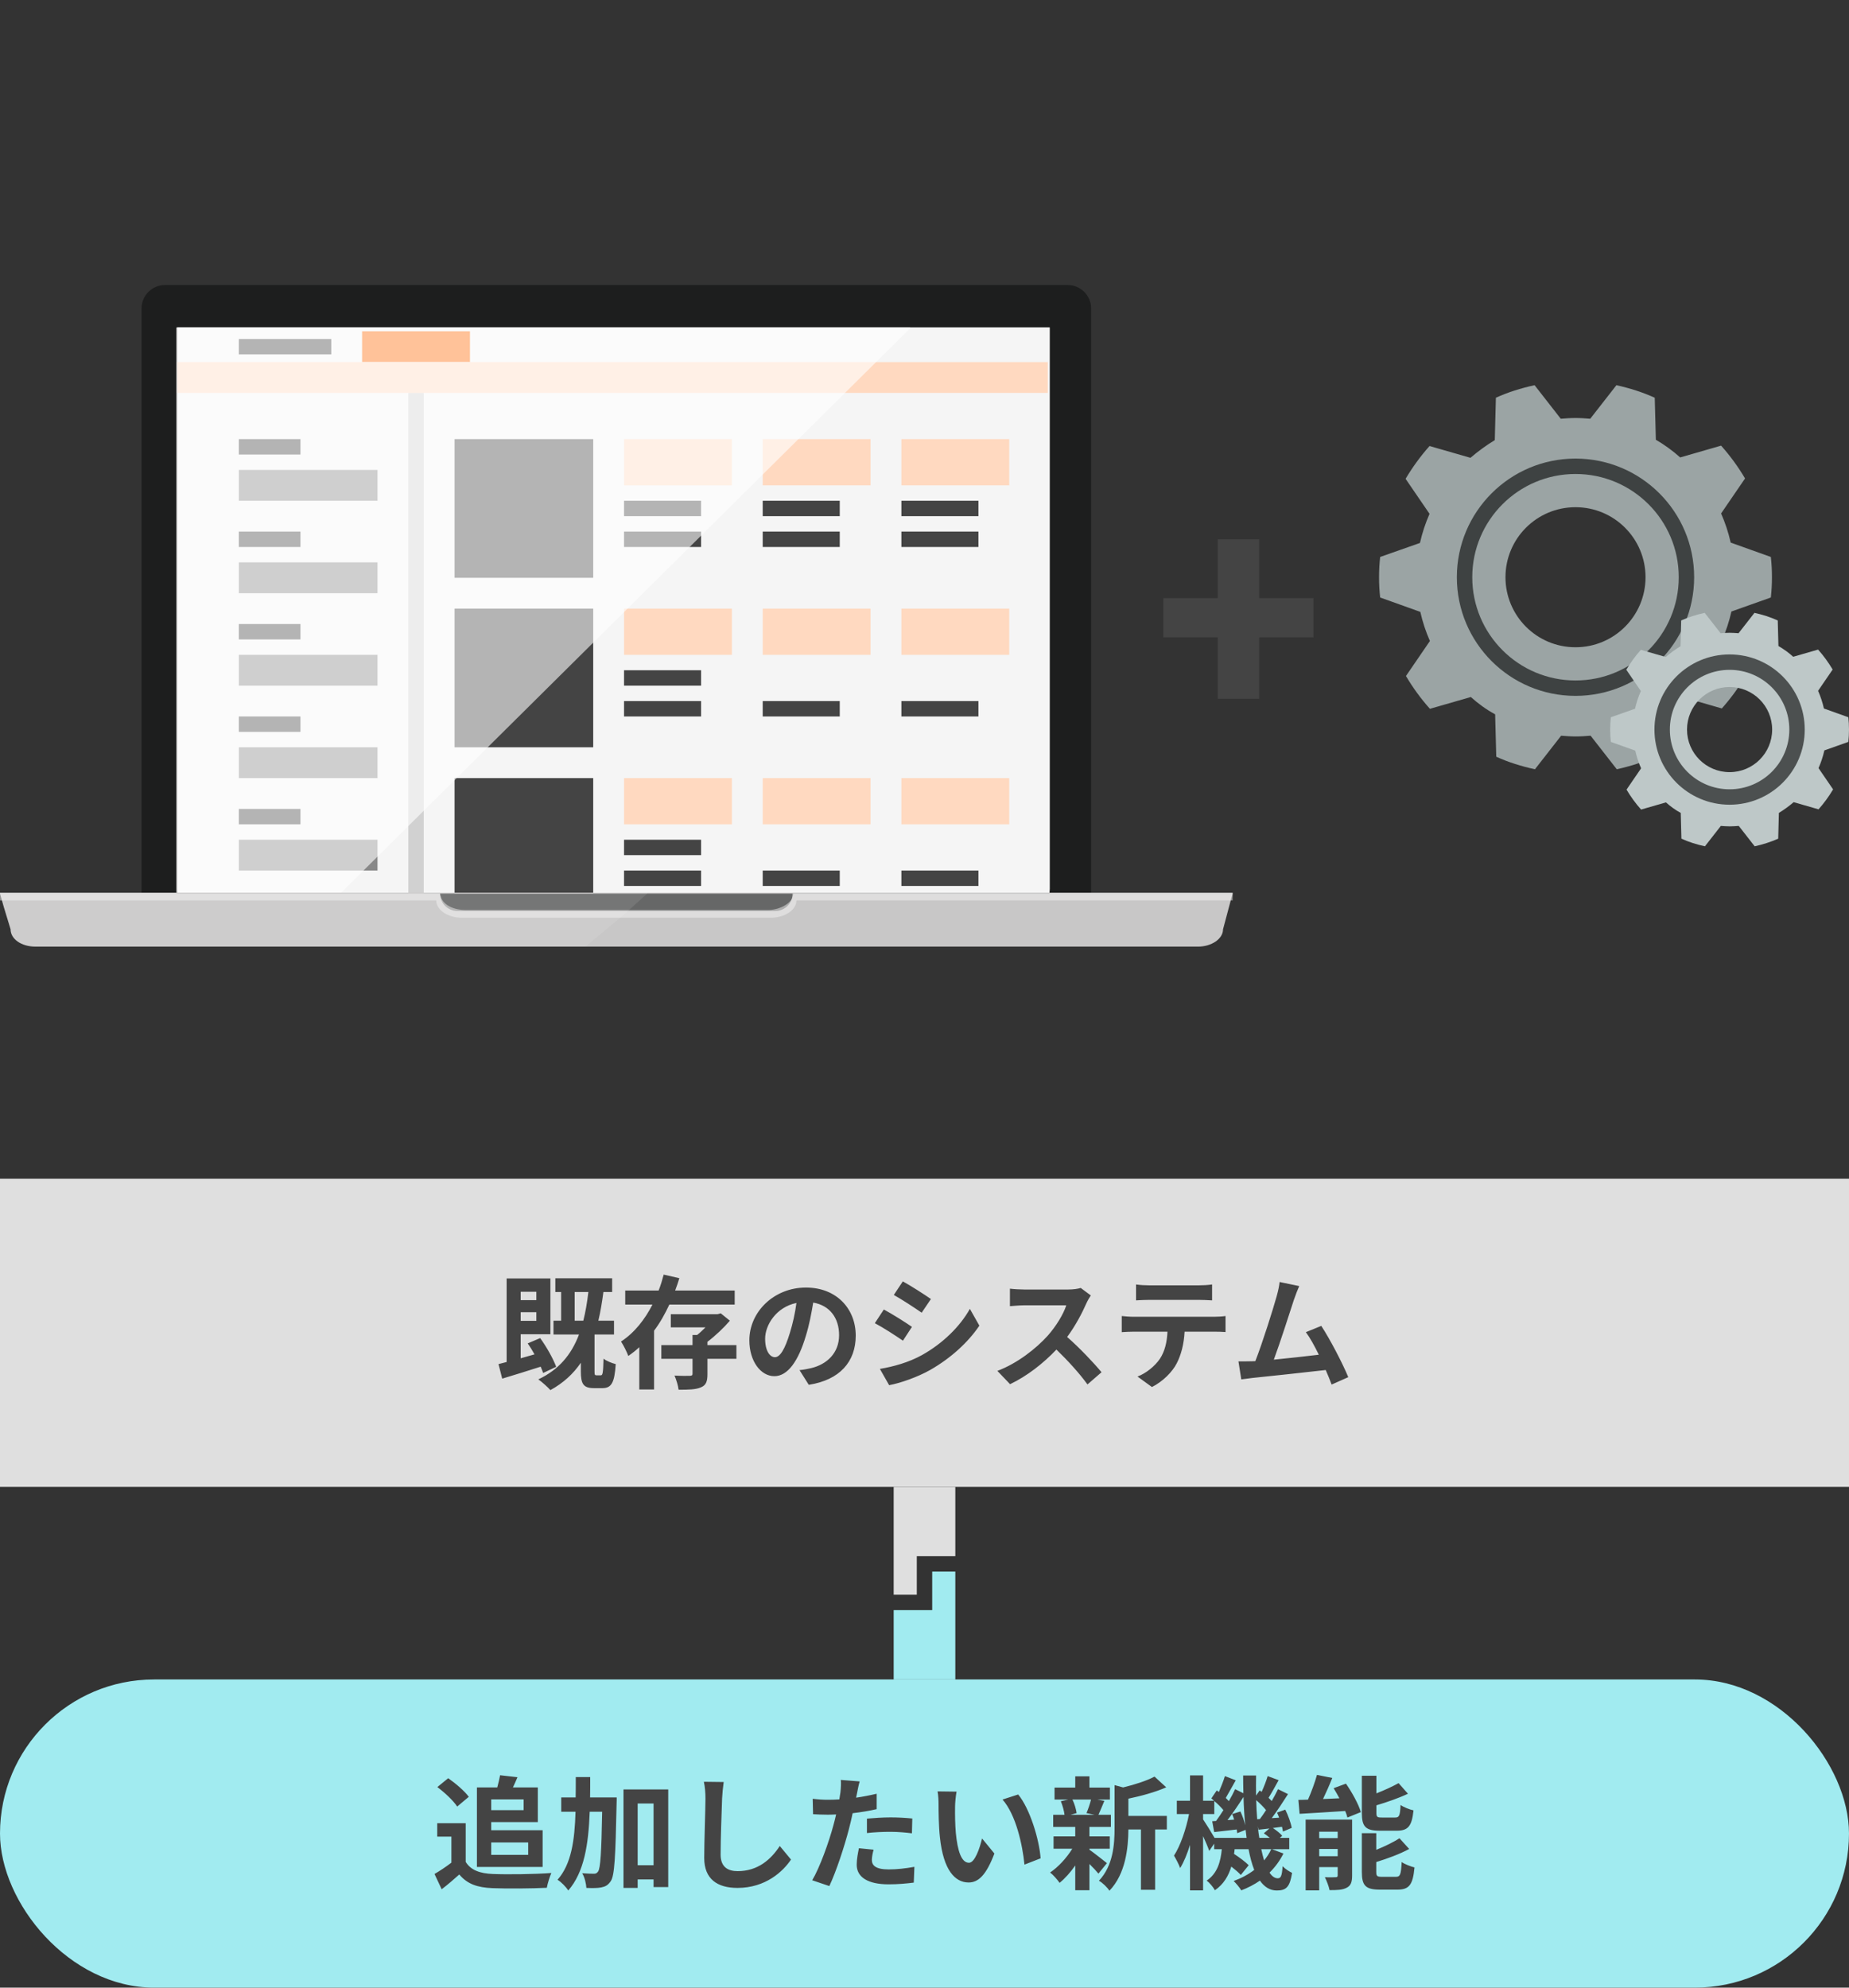 <svg width="240" height="258" viewBox="0 0 240 258" fill="none" xmlns="http://www.w3.org/2000/svg">
<rect x="0" y="0" width="240" height="258" fill="#333333" stroke="none"/>
<rect y="153" width="240" height="40" fill="#DFDFDF"/>
<path d="M69.618 167.672V168.76H67.586V167.672H69.618ZM67.586 171.448V170.328H69.618V171.448H67.586ZM72.194 177.416C71.81 176.376 70.962 174.856 70.114 173.688L68.498 174.376C68.802 174.808 69.106 175.304 69.378 175.8C68.77 175.976 68.162 176.152 67.586 176.312V173.192H71.442V165.944H65.762V176.792C65.378 176.888 65.026 176.984 64.706 177.064L65.186 178.952C66.626 178.52 68.434 177.96 70.178 177.4C70.306 177.688 70.418 177.976 70.498 178.216L72.194 177.416ZM74.594 171.432V167.704H76.37C76.21 169.064 76.002 170.296 75.714 171.432H74.594ZM77.426 178.52C77.202 178.52 77.17 178.456 77.17 177.976V173.224H79.698V171.432H77.666C77.938 170.28 78.146 169.048 78.322 167.704H79.458V165.928H72.082V167.704H72.834V171.432H71.842V173.224H75.154C74.146 175.88 72.514 177.8 69.874 179.048C70.338 179.368 71.138 180.088 71.442 180.44C73.106 179.528 74.402 178.344 75.394 176.888V177.992C75.394 179.64 75.714 180.184 77.106 180.184H78.178C79.346 180.184 79.762 179.528 79.922 177.064C79.442 176.952 78.69 176.648 78.338 176.36C78.29 178.232 78.226 178.52 77.986 178.52H77.426ZM95.362 169.336V167.512H87.634C87.842 166.984 88.018 166.44 88.178 165.912L86.146 165.448C85.97 166.12 85.762 166.824 85.49 167.512H81.154V169.336H84.69C83.714 171.256 82.354 173 80.61 174.136C80.93 174.616 81.362 175.48 81.554 176.008C82.066 175.656 82.53 175.288 82.978 174.872V180.36H84.898V172.728C85.682 171.688 86.322 170.536 86.882 169.336H95.362ZM95.586 174.6H91.826V174.168C92.866 173.384 93.954 172.344 94.738 171.432L93.554 170.472L93.154 170.584H87.074V172.296H91.57C91.218 172.648 90.85 173 90.482 173.288H89.89V174.6H85.842V176.376H89.89V178.312C89.89 178.52 89.81 178.568 89.554 178.584C89.298 178.6 88.354 178.6 87.554 178.552C87.778 179.08 88.018 179.832 88.082 180.392C89.362 180.392 90.306 180.376 90.962 180.088C91.65 179.816 91.826 179.32 91.826 178.36V176.376H95.586V174.6ZM111.074 173.368C111.074 169.88 108.578 167.128 104.61 167.128C100.466 167.128 97.266 170.28 97.266 173.976C97.266 176.68 98.738 178.632 100.514 178.632C102.258 178.632 103.634 176.648 104.594 173.416C105.058 171.912 105.33 170.44 105.554 169.08C107.714 169.448 108.914 171.096 108.914 173.304C108.914 175.64 107.314 177.112 105.266 177.592C104.834 177.688 104.386 177.784 103.778 177.848L104.978 179.752C109.01 179.128 111.074 176.744 111.074 173.368ZM99.314 173.768C99.314 172.008 100.738 169.672 103.378 169.128C103.202 170.456 102.898 171.816 102.53 173C101.874 175.16 101.25 176.168 100.578 176.168C99.954 176.168 99.314 175.384 99.314 173.768ZM117.186 166.328L116.018 168.088C117.074 168.68 118.738 169.768 119.634 170.392L120.834 168.616C120.002 168.04 118.242 166.904 117.186 166.328ZM114.21 177.688L115.41 179.8C116.834 179.544 119.122 178.744 120.754 177.816C123.378 176.312 125.634 174.28 127.122 172.072L125.89 169.896C124.61 172.184 122.386 174.376 119.666 175.896C117.922 176.856 116.002 177.384 114.21 177.688ZM114.722 169.976L113.554 171.752C114.626 172.312 116.29 173.4 117.202 174.024L118.37 172.232C117.554 171.656 115.794 170.552 114.722 169.976ZM141.586 168.152L140.274 167.176C139.954 167.288 139.314 167.384 138.626 167.384H132.978C132.498 167.384 131.522 167.336 131.09 167.272V169.544C131.426 169.528 132.306 169.432 132.978 169.432H138.402C138.05 170.568 137.074 172.152 136.018 173.352C134.514 175.032 132.034 176.984 129.458 177.944L131.106 179.672C133.298 178.632 135.426 176.968 137.122 175.176C138.626 176.632 140.114 178.264 141.154 179.704L142.978 178.12C142.034 176.968 140.098 174.92 138.514 173.544C139.586 172.104 140.482 170.392 141.026 169.144C141.17 168.824 141.458 168.328 141.586 168.152ZM147.458 166.728V168.792C147.954 168.76 148.626 168.728 149.186 168.728H155.602C156.162 168.728 156.786 168.76 157.33 168.792V166.728C156.786 166.808 156.146 166.84 155.602 166.84H149.17C148.642 166.84 147.986 166.808 147.458 166.728ZM145.602 170.824V172.92C146.05 172.888 146.658 172.856 147.138 172.856H151.538C151.474 174.2 151.202 175.4 150.546 176.392C149.906 177.32 148.786 178.248 147.65 178.68L149.522 180.04C150.946 179.32 152.178 178.072 152.738 176.968C153.314 175.848 153.666 174.504 153.762 172.856H157.618C158.066 172.856 158.674 172.872 159.074 172.904V170.824C158.658 170.888 157.954 170.92 157.618 170.92H147.138C146.642 170.92 146.082 170.872 145.602 170.824ZM168.638 166.936L166.094 166.408C166.03 166.952 165.934 167.448 165.71 168.264C165.246 169.928 163.87 174.312 162.942 176.68C162.798 176.68 162.638 176.696 162.51 176.696C161.982 176.712 161.294 176.712 160.75 176.712L161.118 179.048C161.63 178.984 162.222 178.904 162.622 178.856C164.638 178.648 169.486 178.136 172.078 177.832C172.382 178.52 172.638 179.176 172.846 179.72L175.006 178.76C174.27 176.968 172.638 173.832 171.502 172.104L169.502 172.92C170.03 173.624 170.622 174.696 171.182 175.848C169.566 176.04 167.294 176.296 165.342 176.488C166.142 174.344 167.438 170.28 167.95 168.712C168.19 168.008 168.43 167.416 168.638 166.936Z" fill="#444444"/>
<rect y="218" width="240" height="40" rx="20" fill="#A1EBF0"/>
<path d="M67.968 233.568V234.96H63.76V233.568H67.968ZM68.56 239.152V240.768H63.76V239.152H68.56ZM61.904 242.336H70.432V237.568H63.76V236.512H69.808V232.016H66.576C66.768 231.616 66.976 231.152 67.168 230.688L64.912 230.432C64.832 230.88 64.688 231.488 64.544 232.016H61.904V242.336ZM60.848 233.232C60.304 232.48 59.136 231.488 58.176 230.816L56.768 231.968C57.712 232.672 58.848 233.728 59.344 234.496L60.848 233.232ZM60.448 236.656H56.752V238.4H58.592V241.776C57.888 242.32 57.088 242.848 56.4 243.248L57.328 245.232C58.208 244.56 58.912 243.936 59.616 243.312C60.656 244.56 61.968 245.008 63.936 245.088C65.84 245.168 69.056 245.136 70.976 245.04C71.072 244.496 71.36 243.568 71.568 243.12C69.44 243.28 65.84 243.328 63.968 243.248C62.304 243.184 61.104 242.752 60.448 241.68V236.656ZM76.592 233.312C76.608 232.448 76.608 231.568 76.608 230.672H74.736C74.736 231.584 74.736 232.464 74.72 233.312H72.848V235.168H74.704C74.592 238.912 74.16 241.968 72.368 244C72.848 244.288 73.472 244.928 73.76 245.392C75.824 243.024 76.384 239.44 76.544 235.168H78.16C78.064 240.512 77.936 242.496 77.632 242.928C77.472 243.152 77.328 243.216 77.088 243.216C76.784 243.216 76.208 243.2 75.568 243.152C75.904 243.696 76.08 244.528 76.112 245.056C76.864 245.088 77.584 245.088 78.048 244.992C78.576 244.88 78.912 244.72 79.28 244.176C79.776 243.44 79.888 240.992 80.032 234.176C80.048 233.936 80.048 233.312 80.048 233.312H76.592ZM82.768 242.112V234.096H84.832V242.112H82.768ZM80.928 232.272V245.056H82.768V243.952H84.832V244.944H86.736V232.272H80.928ZM93.936 231.312L91.36 231.28C91.504 231.92 91.568 232.688 91.568 233.44C91.568 234.816 91.408 239.024 91.408 241.168C91.408 243.904 93.104 245.056 95.728 245.056C99.376 245.056 101.648 242.912 102.672 241.376L101.216 239.616C100.064 241.36 98.384 242.88 95.744 242.88C94.496 242.88 93.536 242.352 93.536 240.736C93.536 238.752 93.664 235.168 93.728 233.44C93.76 232.8 93.84 231.984 93.936 231.312ZM113.392 240.096L111.488 239.904C111.36 240.544 111.2 241.312 111.2 242.048C111.2 243.664 112.656 244.592 115.344 244.592C116.624 244.592 117.712 244.48 118.608 244.368L118.688 242.32C117.536 242.528 116.432 242.656 115.36 242.656C113.648 242.656 113.168 242.128 113.168 241.424C113.168 241.072 113.264 240.544 113.392 240.096ZM111.584 231.232L109.136 231.04C109.184 231.408 109.152 232.064 109.088 232.656C109.056 232.912 109.008 233.216 108.944 233.568C108.448 233.6 107.968 233.616 107.504 233.616C106.848 233.616 106.304 233.584 105.488 233.488L105.536 235.488C106.096 235.52 106.704 235.552 107.472 235.552C107.808 235.552 108.16 235.536 108.528 235.52C108.432 235.984 108.304 236.432 108.192 236.864C107.6 239.104 106.384 242.464 105.424 244.064L107.648 244.816C108.544 242.912 109.616 239.648 110.192 237.408C110.368 236.752 110.528 236.048 110.672 235.36C111.744 235.232 112.832 235.056 113.792 234.832V232.832C112.912 233.04 112.016 233.216 111.12 233.344C111.168 233.12 111.216 232.912 111.248 232.736C111.312 232.384 111.456 231.664 111.584 231.232ZM112.528 236.064V237.936C113.536 237.824 114.528 237.776 115.616 237.776C116.592 237.776 117.568 237.872 118.368 237.968L118.416 236.048C117.472 235.952 116.512 235.904 115.6 235.904C114.576 235.904 113.424 235.984 112.528 236.064ZM124.16 232.56L121.696 232.528C121.792 233.024 121.824 233.712 121.824 234.16C121.824 235.136 121.84 237.008 122 238.48C122.448 242.768 123.968 244.352 125.728 244.352C127.008 244.352 128.016 243.376 129.072 240.592L127.472 238.64C127.168 239.92 126.528 241.792 125.776 241.792C124.768 241.792 124.288 240.208 124.064 237.904C123.968 236.752 123.952 235.552 123.968 234.512C123.968 234.064 124.048 233.136 124.16 232.56ZM132.16 232.928L130.128 233.584C131.872 235.568 132.72 239.456 132.976 242.032L135.072 241.216C134.896 238.768 133.68 234.768 132.16 232.928ZM141.616 233.584C141.488 234.128 141.232 234.864 141.024 235.344L142.08 235.568H138.944L139.744 235.344C139.68 234.864 139.472 234.128 139.2 233.584H141.616ZM141.408 239.968H144.048V238.368H141.408V237.136H144.192V235.568H142.576C142.8 235.088 143.056 234.448 143.344 233.76L142.416 233.584H144.064V232.032H141.408V230.576H139.568V232.032H136.88V233.584H138.672L137.696 233.808C137.92 234.352 138.112 235.04 138.176 235.568H136.704V237.136H139.568V238.368H136.752V239.968H139.184C138.448 241.168 137.344 242.368 136.304 243.056C136.704 243.36 137.248 243.984 137.536 244.4C138.224 243.84 138.944 243.04 139.568 242.144V245.36H141.408V241.952C141.872 242.4 142.32 242.88 142.576 243.2L143.68 241.84C143.312 241.552 141.984 240.496 141.408 240.096V239.968ZM151.456 235.712H146.464V233.472C148.144 233.12 149.968 232.624 151.376 232L149.856 230.608C148.88 231.136 147.296 231.648 145.776 232.016L144.672 231.712V237.248C144.672 239.456 144.48 242.176 142.64 244.128C143.072 244.352 143.76 245.008 144 245.424C146.112 243.232 146.448 239.856 146.464 237.472H148.096V245.296H149.936V237.472H151.456V235.712ZM165.008 240.032C164.768 240.56 164.448 241.04 164.08 241.488C163.952 241.056 163.824 240.56 163.712 240.032H165.008ZM157.648 238.56C157.264 237.888 156.496 236.656 156.16 236.16V235.472H157.616V233.776C158.048 234.144 158.496 234.592 158.8 234.96C158.48 235.472 158.144 235.952 157.84 236.368L157.344 236.4L157.6 237.808C158.496 237.712 159.488 237.584 160.528 237.472C160.56 237.648 160.576 237.808 160.592 237.952L161.68 237.52C161.728 237.872 161.776 238.224 161.808 238.56H157.648ZM159.936 235.472C160.032 235.696 160.112 235.936 160.192 236.192L159.328 236.256C160.016 235.36 160.768 234.24 161.408 233.248C161.44 234.528 161.52 235.76 161.632 236.928C161.504 236.368 161.264 235.68 161.008 235.136L159.936 235.472ZM163.184 236.144C163.12 235.344 163.072 234.528 163.056 233.664C163.52 234.064 164 234.544 164.336 234.96C164.064 235.376 163.792 235.776 163.536 236.112L163.184 236.144ZM163.456 238.56C163.376 238.08 163.312 237.584 163.264 237.056L163.36 237.504C163.808 237.456 164.272 237.392 164.768 237.344L164.048 237.968C164.304 238.144 164.576 238.352 164.816 238.56H163.456ZM165.104 240.032H167.344V238.56H166.128L166.432 238.288C166.176 237.984 165.68 237.584 165.216 237.28L166.4 237.12C166.464 237.344 166.496 237.568 166.528 237.744L167.664 237.264C167.568 236.64 167.2 235.648 166.832 234.896L165.76 235.28C165.856 235.488 165.952 235.712 166.032 235.936L165.072 236C165.776 235.056 166.544 233.888 167.184 232.88L165.888 232.24C165.664 232.704 165.376 233.248 165.072 233.776C164.944 233.648 164.8 233.504 164.656 233.36C165.056 232.736 165.52 231.872 165.968 231.072L164.544 230.544C164.368 231.136 164.064 231.936 163.76 232.592L163.504 232.4L163.04 233.072C163.024 232.224 163.024 231.36 163.04 230.464H161.36C161.36 231.248 161.376 232.016 161.392 232.768L160.32 232.24C160.096 232.72 159.824 233.248 159.504 233.792C159.392 233.664 159.248 233.52 159.104 233.376C159.488 232.736 159.952 231.856 160.4 231.088L158.992 230.544C158.816 231.136 158.496 231.936 158.208 232.608L157.936 232.4L157.232 233.44C157.344 233.536 157.472 233.632 157.584 233.744H156.16V230.448H154.464V233.744H152.752V235.472H154.336C153.968 237.376 153.216 239.6 152.384 240.864C152.64 241.296 153.008 241.984 153.184 242.48C153.664 241.712 154.096 240.64 154.464 239.472V245.376H156.16V238.336C156.48 239.04 156.8 239.776 156.96 240.256L157.6 239.312V240.032H158.592C158.432 241.648 158.032 243.168 156.624 244.112C157.008 244.384 157.488 244.976 157.696 245.36C158.832 244.576 159.456 243.504 159.824 242.288C160.32 242.672 160.784 243.072 161.056 243.376L162.08 242.112C161.664 241.68 160.88 241.104 160.176 240.64C160.208 240.448 160.24 240.24 160.256 240.032H162.064C162.256 241.056 162.496 241.952 162.8 242.72C162.032 243.312 161.136 243.792 160.128 244.16C160.448 244.464 160.912 245.024 161.12 245.376C161.984 245.04 162.8 244.624 163.536 244.112C164.112 244.928 164.832 245.392 165.728 245.392C166.976 245.392 167.424 244.912 167.712 243.104C167.344 242.928 166.832 242.608 166.48 242.24C166.4 243.504 166.256 243.808 165.856 243.808C165.456 243.808 165.104 243.552 164.784 243.072C165.52 242.352 166.128 241.52 166.592 240.592L165.104 240.032ZM181.296 237.632C182.768 237.632 183.264 237.04 183.472 234.992C182.96 234.88 182.176 234.576 181.792 234.288C181.728 235.68 181.616 235.92 181.104 235.92H179.36C178.752 235.92 178.656 235.856 178.656 235.28V234.336C180.048 233.92 181.536 233.408 182.752 232.832L181.536 231.456C180.784 231.872 179.728 232.368 178.656 232.784V230.496H176.768V235.312C176.768 237.072 177.216 237.632 179.088 237.632H181.296ZM171.232 240.944V240H173.632V240.944H171.232ZM173.632 237.76V238.592H171.232V237.76H173.632ZM175.504 236.192H169.472V245.376H171.232V242.352H173.632V243.424C173.632 243.616 173.568 243.664 173.376 243.664C173.168 243.68 172.528 243.696 171.968 243.664C172.192 244.112 172.48 244.848 172.576 245.344C173.536 245.344 174.272 245.328 174.816 245.024C175.344 244.752 175.504 244.288 175.504 243.456V236.192ZM173.104 232.112C173.36 232.528 173.616 232.976 173.856 233.424L171.728 233.52C172.128 232.672 172.56 231.712 172.928 230.784L170.944 230.384C170.672 231.36 170.224 232.592 169.776 233.6C169.328 233.616 168.912 233.632 168.528 233.632L168.688 235.44C170.32 235.344 172.496 235.216 174.608 235.072C174.736 235.376 174.832 235.664 174.896 235.92L176.64 235.216C176.336 234.176 175.488 232.656 174.704 231.52L173.104 232.112ZM179.376 243.616C178.752 243.616 178.64 243.536 178.64 242.976V241.696C180.096 241.248 181.68 240.672 182.912 240L181.648 238.608C180.88 239.12 179.776 239.648 178.64 240.112V237.952H176.768V242.976C176.768 244.736 177.232 245.28 179.104 245.28H181.376C182.912 245.28 183.392 244.656 183.6 242.4C183.104 242.272 182.336 241.984 181.936 241.696C181.856 243.312 181.744 243.616 181.2 243.616H179.376Z" fill="#444444"/>
<path d="M116 193H124V202H119V207H116V193Z" fill="#DFDFDF"/>
<path d="M124 218L116 218L116 209L121 209L121 204L124 204L124 218Z" fill="#A1EBF0"/>
<path d="M141.625 40V119.75C141.625 121.375 140.25 122.75 138.625 122.75H21.375C19.75 122.75 18.375 121.375 18.375 119.75V40C18.375 38.375 19.75 37 21.375 37H138.625C140.25 37 141.625 38.375 141.625 40Z" fill="#1D1E1E"/>
<path opacity="0.3" d="M72.375 56.875H72.625L72.375 55.75V56.875Z" fill="#F4F4F5"/>
<path d="M136.25 115.375C136.25 117.625 134.375 119.5 132.125 119.5H27.125C26.875 119.5 26.5 119.5 26.25 119.375C24.375 119 23 117.375 23 115.375C23 91.083 23.008 66.792 22.999 42.5H136.25C136.25 66.792 136.25 91.083 136.25 115.375Z" fill="#DFDFDF"/>
<path d="M136.25 115.375C136.25 117.625 134.375 119.5 132.125 119.5H27.125C26.875 119.5 26.5 119.5 26.25 119.375C24.375 119 23 117.375 23 115.375C23 91.083 23.008 66.792 22.999 42.5H136.25C136.25 66.792 136.25 91.083 136.25 115.375Z" fill="white" fill-opacity="0.7"/>
<rect x="31" y="57" width="8" height="2" fill="#444444"/>
<rect x="31" y="69" width="8" height="2" fill="#444444"/>
<rect x="31" y="81" width="8" height="2" fill="#444444"/>
<rect x="31" y="93" width="8" height="2" fill="#444444"/>
<rect x="31" y="105" width="8" height="2" fill="#444444"/>
<rect x="31" y="61" width="18" height="4" fill="#888888"/>
<rect x="31" y="73" width="18" height="4" fill="#888888"/>
<rect x="31" y="85" width="18" height="4" fill="#888888"/>
<rect x="31" y="97" width="18" height="4" fill="#888888"/>
<rect x="31" y="109" width="18" height="4" fill="#888888"/>
<rect x="59" y="57" width="18" height="18" fill="#444444"/>
<rect x="59" y="79" width="18" height="18" fill="#444444"/>
<rect x="59" y="101" width="18" height="18" fill="#444444"/>
<rect x="81" y="57" width="14" height="6" fill="#FFD9C0"/>
<rect x="81" y="79" width="14" height="6" fill="#FFD9C0"/>
<rect x="81" y="101" width="14" height="6" fill="#FFD9C0"/>
<rect x="81" y="65" width="10" height="2" fill="#444444"/>
<rect x="81" y="87" width="10" height="2" fill="#444444"/>
<rect x="81" y="109" width="10" height="2" fill="#444444"/>
<rect x="81" y="69" width="10" height="2" fill="#444444"/>
<rect x="81" y="91" width="10" height="2" fill="#444444"/>
<rect x="81" y="113" width="10" height="2" fill="#444444"/>
<rect x="99" y="57" width="14" height="6" fill="#FFD9C0"/>
<rect x="99" y="79" width="14" height="6" fill="#FFD9C0"/>
<rect x="99" y="101" width="14" height="6" fill="#FFD9C0"/>
<rect x="99" y="65" width="10" height="2" fill="#444444"/>
<rect x="99" y="69" width="10" height="2" fill="#444444"/>
<rect x="99" y="91" width="10" height="2" fill="#444444"/>
<rect x="99" y="113" width="10" height="2" fill="#444444"/>
<rect x="117" y="57" width="14" height="6" fill="#FFD9C0"/>
<rect x="117" y="79" width="14" height="6" fill="#FFD9C0"/>
<rect x="117" y="101" width="14" height="6" fill="#FFD9C0"/>
<rect x="117" y="65" width="10" height="2" fill="#444444"/>
<rect x="117" y="69" width="10" height="2" fill="#444444"/>
<rect x="117" y="91" width="10" height="2" fill="#444444"/>
<rect x="117" y="113" width="10" height="2" fill="#444444"/>
<rect x="53" y="51" width="2" height="65" fill="#D1D1D1"/>
<rect x="47" y="43" width="14" height="4" fill="#FF6600"/>
<rect x="31" y="44" width="12" height="2" fill="#444444"/>
<rect x="23" y="47" width="113" height="4" fill="#FFD9C0"/>
<path d="M118.125 42.625L40.875 119.25H23.625C23.25 119.25 22.875 118.875 22.875 118.5C22.875 93.167 22.875 67.833 22.875 42.5H118.125V42.625Z" fill="white" fill-opacity="0.6"/>
<path d="M160 116L159.75 116.875L158.75 120.625C158.75 121.875 157.25 122.875 155.5 122.875H4.625C2.75 122.875 1.375 121.875 1.375 120.625L0.5 117.75L0 116V115.875H160V116Z" fill="#C8C7C7"/>
<path d="M102.875 116C102.875 117.25 101.875 118.25 100.625 118.25H59.375C58.125 118.25 57.125 117.25 57.125 116H102.875Z" fill="#666767"/>
<path opacity="0.5" d="M160 116V116.875H103.375C103.375 118.125 101.875 119.125 100 119.125H60C58.125 119.125 56.625 118.125 56.625 116.875H0V116H57.125C57.125 116.25 57.25 116.375 57.25 116.5C57.625 117.5 58.875 118.125 60.5 118.125H99.625C101.125 118.125 102.5 117.375 102.875 116.5C102.875 116.375 103 116.125 103 116H160Z" fill="#F4F4F5"/>
<path opacity="0.1" d="M84 116L81.5 118.25L80.5 119.125L79.125 120.25L76 122.875H4.625C2.75 122.875 1.375 121.875 1.375 120.625L0.5 117.75L0 116V115.875H84V116Z" fill="white"/>
<path d="M163.441 77.637H170.492V82.734H163.441V90.703H158.07V82.734H151V77.637H158.07V70H163.441V77.637Z" fill="#444444"/>
<path d="M229.856 77.557C229.952 76.696 230 75.835 230 74.926C230 74.017 229.952 73.156 229.856 72.295L224.642 70.429C224.355 69.137 223.924 67.845 223.398 66.649L226.508 62.104C225.598 60.573 224.594 59.186 223.398 57.846L218.087 59.377C217.13 58.516 216.078 57.751 214.93 57.081L214.786 51.627C213.207 50.909 211.533 50.383 209.811 50L206.414 54.354C205.792 54.306 205.17 54.258 204.5 54.258C203.83 54.258 203.208 54.306 202.586 54.354L199.189 50C197.419 50.383 195.745 50.909 194.166 51.627L194.023 57.129C192.922 57.798 191.87 58.564 190.865 59.425L185.554 57.894C184.406 59.186 183.354 60.621 182.445 62.152L185.554 66.697C185.028 67.893 184.598 69.185 184.311 70.477L179.144 72.295C179.048 73.156 179 74.065 179 74.926C179 75.835 179.048 76.696 179.144 77.557L184.358 79.423C184.645 80.715 185.076 82.007 185.602 83.203L182.492 87.748C183.402 89.279 184.406 90.666 185.602 92.006L190.913 90.475C191.87 91.336 192.922 92.101 194.07 92.723L194.214 98.225C195.793 98.943 197.467 99.469 199.237 99.852L202.634 95.498C203.256 95.546 203.878 95.594 204.548 95.594C205.17 95.594 205.84 95.546 206.462 95.498L209.858 99.852C211.581 99.469 213.255 98.943 214.882 98.225L215.025 92.723C216.126 92.053 217.178 91.288 218.183 90.427L223.493 91.958C224.642 90.666 225.694 89.231 226.603 87.7L223.493 83.155C224.02 81.959 224.45 80.667 224.737 79.375L229.856 77.557ZM204.5 84.016C199.477 84.016 195.41 79.949 195.41 74.926C195.41 69.902 199.477 65.836 204.5 65.836C209.523 65.836 213.59 69.902 213.59 74.926C213.59 79.949 209.523 84.016 204.5 84.016Z" fill="#9BA4A4"/>
<g style="mix-blend-mode:overlay" opacity="0.6">
<path d="M204.5 89.326C212.453 89.326 218.901 82.879 218.901 74.926C218.901 66.973 212.453 60.525 204.5 60.525C196.547 60.525 190.1 66.973 190.1 74.926C190.1 82.879 196.547 89.326 204.5 89.326Z" stroke="black" stroke-width="2" stroke-miterlimit="10"/>
</g>
<path d="M239.913 96.3C239.971 95.777 240 95.253 240 94.701C240 94.148 239.971 93.625 239.913 93.101L236.743 91.967C236.568 91.182 236.307 90.397 235.987 89.67L237.877 86.907C237.325 85.977 236.714 85.133 235.987 84.319L232.759 85.25C232.177 84.726 231.538 84.261 230.84 83.854L230.752 80.538C229.793 80.102 228.775 79.782 227.728 79.55L225.663 82.196C225.285 82.167 224.907 82.138 224.5 82.138C224.093 82.138 223.715 82.167 223.337 82.196L221.272 79.55C220.196 79.782 219.178 80.102 218.219 80.538L218.131 83.883C217.462 84.29 216.823 84.755 216.212 85.279L212.984 84.348C212.286 85.133 211.646 86.006 211.094 86.936L212.984 89.699C212.664 90.426 212.402 91.211 212.228 91.996L209.087 93.101C209.029 93.625 209 94.177 209 94.701C209 95.253 209.029 95.777 209.087 96.3L212.257 97.434C212.432 98.22 212.693 99.005 213.013 99.732L211.123 102.494C211.675 103.425 212.286 104.268 213.013 105.083L216.241 104.152C216.823 104.676 217.462 105.141 218.16 105.519L218.248 108.863C219.207 109.299 220.225 109.619 221.301 109.852L223.366 107.206C223.744 107.235 224.122 107.264 224.529 107.264C224.907 107.264 225.314 107.235 225.692 107.206L227.757 109.852C228.804 109.619 229.822 109.299 230.811 108.863L230.898 105.519C231.567 105.112 232.206 104.646 232.817 104.123L236.045 105.054C236.743 104.268 237.383 103.396 237.935 102.465L236.045 99.703C236.365 98.976 236.627 98.191 236.801 97.405L239.913 96.3ZM224.5 100.226C221.447 100.226 218.975 97.754 218.975 94.701C218.975 91.647 221.447 89.175 224.5 89.175C227.553 89.175 230.025 91.647 230.025 94.701C230.025 97.754 227.553 100.226 224.5 100.226Z" fill="#BEC8C8"/>
<g style="mix-blend-mode:overlay" opacity="0.6">
<path d="M224.5 103.454C229.335 103.454 233.254 99.535 233.254 94.701C233.254 89.866 229.335 85.947 224.5 85.947C219.666 85.947 215.747 89.866 215.747 94.701C215.747 99.535 219.666 103.454 224.5 103.454Z" stroke="black" stroke-width="2" stroke-miterlimit="10"/>
</g>
</svg>
